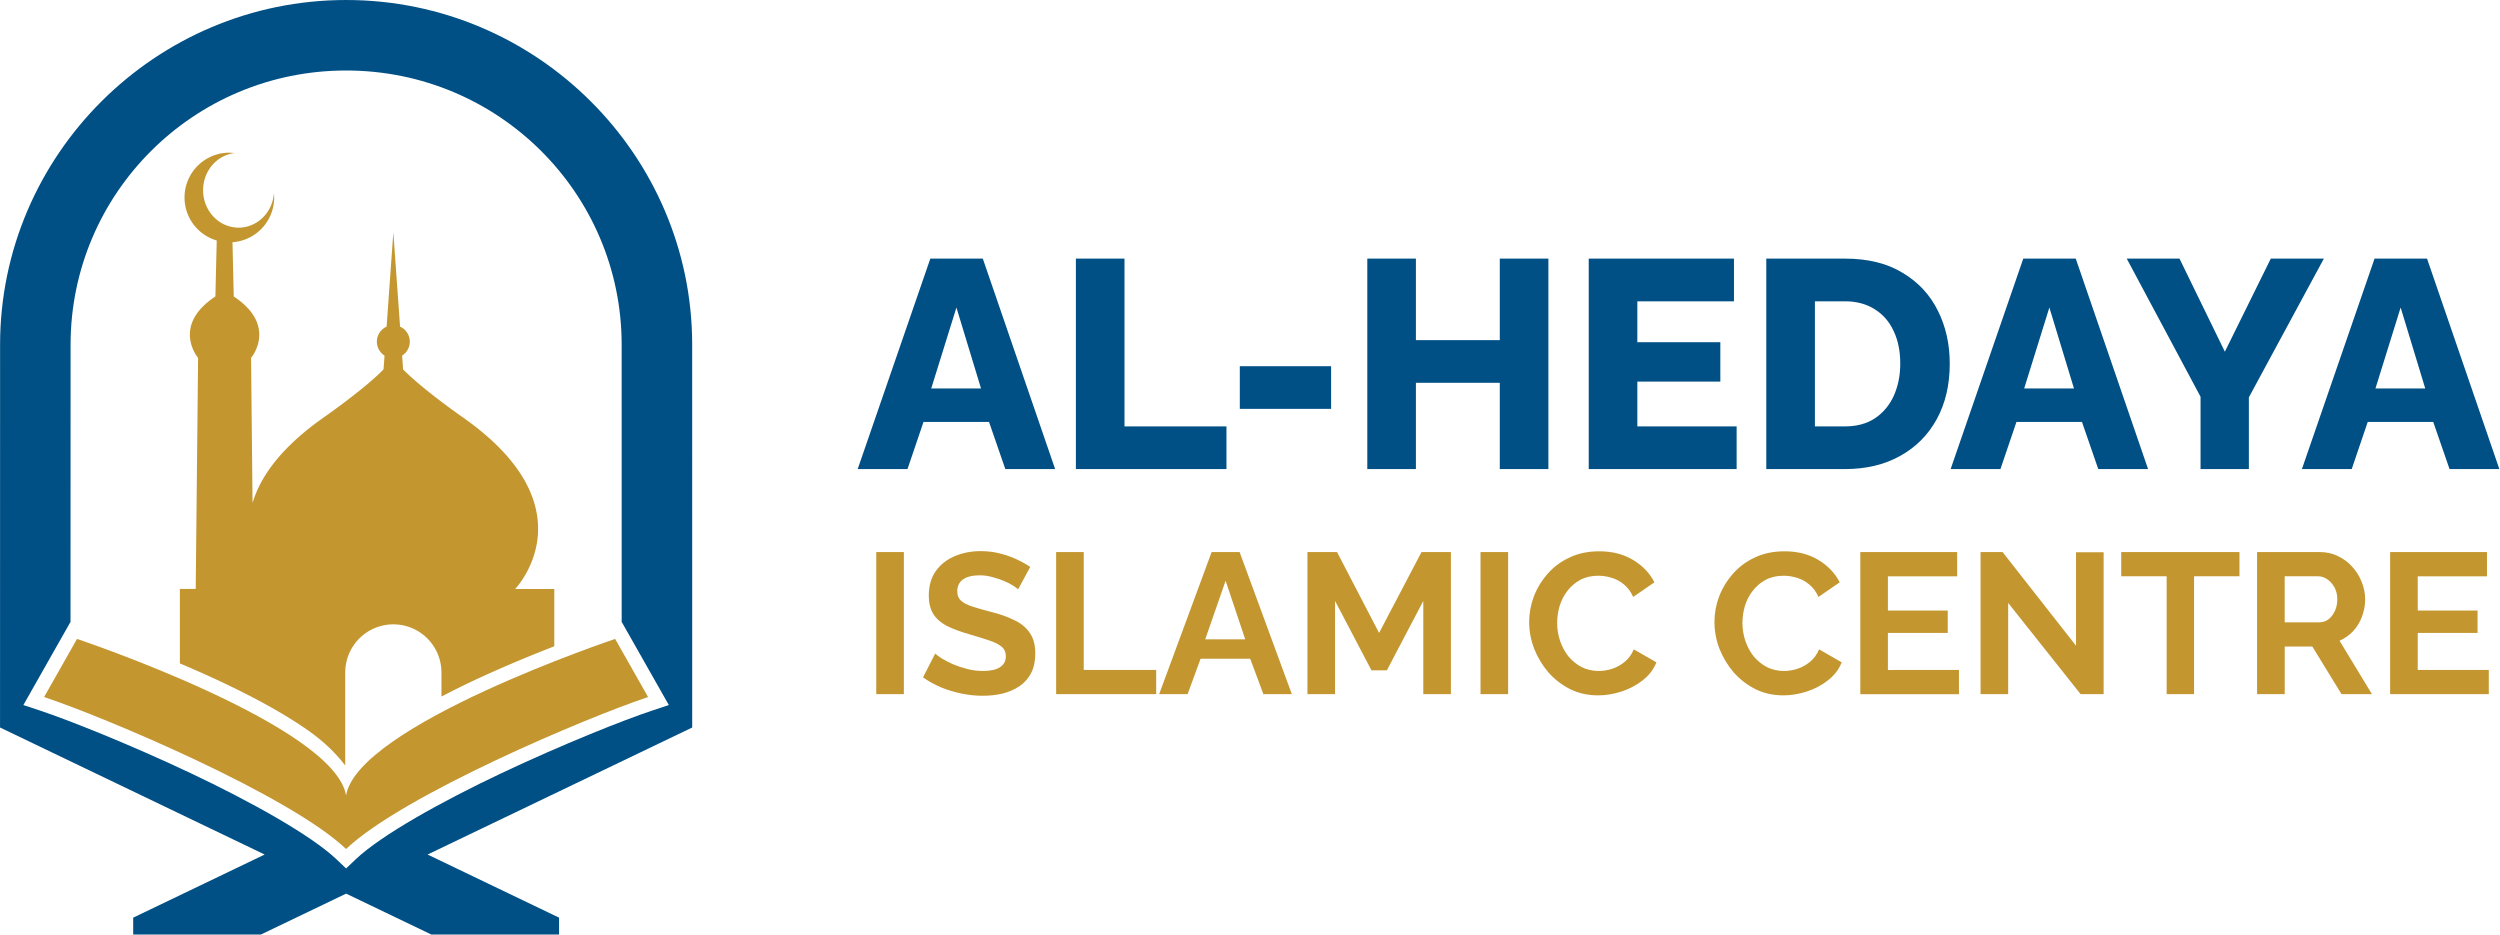 <?xml version="1.0" encoding="UTF-8" standalone="no"?> <svg xmlns:inkscape="http://www.inkscape.org/namespaces/inkscape" xmlns:sodipodi="http://sodipodi.sourceforge.net/DTD/sodipodi-0.dtd" xmlns="http://www.w3.org/2000/svg" xmlns:svg="http://www.w3.org/2000/svg" width="177.323mm" height="66.287mm" viewBox="0 0 177.323 66.287" version="1.1" id="svg1" xml:space="preserve"><defs id="defs1"></defs><g id="layer1" transform="translate(-67.643,-119.223)"><path id="rect6" style="display:inline;fill:#c3962f;fill-opacity:1;stroke-width:4.482;stroke-linecap:square" d="m 83.91,130.052 a 3.179,3.179 0 0 0 -3.179,3.179 3.179,3.179 0 0 0 2.284,3.05 l -0.094,3.969 c -3.136,2.076 -1.25,4.332 -1.228,4.358 l -0.168,16.389 h -1.123 v 5.28 c 0.771,0.328 1.558,0.67 2.358,1.039 2.365,1.091 4.763,2.339 6.674,3.672 1.134,0.791 2.012,1.632 2.694,2.532 v -6.609 h 0.003 a 3.412,3.413 0 0 1 3.411,-3.403 3.412,3.413 0 0 1 3.412,3.403 h 0.002 v 1.715 c 0.876,-0.454 1.769,-0.896 2.664,-1.308 1.902,-0.877 3.768,-1.643 5.338,-2.255 v -4.064 h -2.776 c 0.138,-0.146 5.401,-5.816 -3.767,-12.212 0,0 -2.836,-1.978 -4.18,-3.363 l -0.07,-0.98 a 1.168,1.168 0 0 0 0.544,-0.986 1.168,1.168 0 0 0 -0.69,-1.066 l -0.118,-1.661 -0.359,-5.026 -0.359,5.026 -0.119,1.662 a 1.168,1.168 0 0 0 -0.69,1.065 1.168,1.168 0 0 0 0.544,0.986 l -0.07,0.979 c -1.344,1.385 -4.18,3.364 -4.18,3.364 -3.131,2.184 -4.572,4.285 -5.112,6.113 l -0.105,-10.289 c 0.022,-0.026 1.907,-2.282 -1.228,-4.358 l -0.091,-3.849 a 3.179,3.179 0 0 0 2.958,-3.17 3.179,3.179 0 0 0 -0.015,-0.303 2.521,2.658 0 0 1 -2.506,2.44 2.521,2.658 0 0 1 -2.521,-2.658 2.521,2.658 0 0 1 2.227,-2.635 3.179,3.179 0 0 0 -0.364,-0.022 z"></path><path id="path3-6" style="fill:#005086;stroke-linecap:square" d="m 92.192,119.223 c 13.524,2.8e-4 24.536,11.001 24.543,24.437 l 0.004,27.164 -18.77,9.01 9.325,4.477 v 1.199 h -9.056 l -6.047,-2.903 -6.047,2.903 h -9.057 v -1.199 l 9.326,-4.477 -18.77,-9.01 0.002,-27.164 c 0.007,-13.436 11.021,-24.437 24.545,-24.437 z m 0,5 c -10.823,0 -19.538,8.726 -19.545,19.44 v 0.002 l -0.001,19.668 -3.345,5.899 1.156,0.383 c 2.063,0.682 6.416,2.419 10.697,4.441 4.281,2.022 8.557,4.407 10.35,6.111 l 0.689,0.655 0.69,-0.655 c 1.793,-1.704 6.069,-4.089 10.349,-6.111 4.28,-2.022 8.632,-3.759 10.695,-4.441 l 1.156,-0.383 -3.343,-5.9 -0.001,5.2e-4 -0.004,-19.667 c -0.006,-10.715 -8.719,-19.442 -19.543,-19.442 z" transform="matrix(-1,0,0,1,184.384,2.3554026e-5)"></path><path id="path11" style="font-variation-settings:normal;opacity:1;fill:#c3962f;fill-opacity:1;stroke:none;stroke-width:2;stroke-linecap:square;stroke-linejoin:miter;stroke-miterlimit:4;stroke-dasharray:none;stroke-dashoffset:0;stroke-opacity:1;paint-order:stroke markers fill" d="m 73.107,164.541 -2.336,4.123 c 4.286,1.417 17.397,6.954 21.42,10.777 4.023,-3.824 17.136,-9.36 21.422,-10.777 l -2.338,-4.123 c 0,0 -18.264,6.121 -19.084,11.105 -0.82,-4.984 -19.084,-11.105 -19.084,-11.105 z" transform="translate(-0.001)"></path><g id="text1" style="font-weight:bold;font-size:9.878px;line-height:1;font-family:'Readex Pro';-inkscape-font-specification:'Readex Pro Bold';text-align:center;letter-spacing:0px;text-anchor:middle;fill:#c3962f;stroke-width:2;stroke-linecap:square;paint-order:stroke markers fill" aria-label="AL-HEDAYA&#10;ISLAMIC CENTRE" transform="matrix(1.49,0,0,1.49,-60.001,-75.057)"><path style="font-weight:800;font-size:14.111px;font-family:Raleway;-inkscape-font-specification:'Raleway Ultra-Bold';fill:#005086" d="m 129.954,142.7 h 2.498 l 3.443,10.019 h -2.371 l -0.776,-2.244 h -3.119 l -0.762,2.244 h -2.371 z m 2.413,6.181 -1.171,-3.852 -1.199,3.852 z m 4.516,3.838 v -10.019 h 2.314 v 7.987 h 4.854 v 2.032 z m 7.803,-2.865 v -2.032 h 4.346 v 2.032 z m 14.69,-7.154 v 10.019 h -2.314 v -4.106 h -3.993 v 4.106 h -2.314 v -10.019 h 2.314 v 3.881 h 3.993 v -3.881 z m 8.961,7.987 v 2.032 h -7.041 v -10.019 h 6.914 v 2.032 h -4.6 v 1.947 h 3.951 v 1.877 h -3.951 v 2.131 z m 1.411,2.032 v -10.019 h 3.739 q 1.651,0 2.752,0.677 1.115,0.663 1.679,1.806 0.564,1.129 0.564,2.512 0,1.524 -0.621,2.653 -0.621,1.129 -1.75,1.75 -1.115,0.621 -2.625,0.621 z m 6.378,-5.024 q 0,-0.875 -0.31,-1.538 -0.31,-0.677 -0.903,-1.044 -0.593,-0.381 -1.425,-0.381 h -1.425 v 5.955 h 1.425 q 0.847,0 1.425,-0.381 0.593,-0.395 0.903,-1.072 0.31,-0.691 0.31,-1.538 z m 5.856,-4.995 h 2.498 l 3.443,10.019 h -2.371 l -0.776,-2.244 h -3.119 l -0.762,2.244 h -2.371 z m 2.413,6.181 -1.171,-3.852 -1.199,3.852 z m 5.024,-6.181 2.159,4.431 2.187,-4.431 h 2.526 l -3.57,6.604 v 3.415 h -2.3 v -3.443 l -3.514,-6.576 z m 9.285,0 h 2.498 l 3.443,10.019 h -2.371 l -0.776,-2.244 h -3.119 l -0.762,2.244 h -2.371 z m 2.413,6.181 -1.171,-3.852 -1.199,3.852 z" id="path1"></path><path style="font-size:9.525px;font-family:Raleway;-inkscape-font-specification:'Raleway Bold'" d="m 127.38,163.434 v -6.763 h 1.314 v 6.763 z m 6.753,-4.991 q -0.067,-0.067 -0.248,-0.181 -0.171,-0.114 -0.429,-0.219 -0.248,-0.105 -0.543,-0.181 -0.295,-0.086 -0.6,-0.086 -0.533,0 -0.81,0.2 -0.267,0.2 -0.267,0.562 0,0.276 0.171,0.438 0.171,0.162 0.514,0.276 0.343,0.114 0.857,0.248 0.667,0.162 1.153,0.4 0.495,0.229 0.752,0.61 0.267,0.371 0.267,0.991 0,0.543 -0.2,0.933 -0.2,0.381 -0.552,0.619 -0.352,0.238 -0.8,0.352 -0.448,0.105 -0.953,0.105 -0.505,0 -1.01,-0.105 -0.505,-0.105 -0.972,-0.295 -0.467,-0.2 -0.857,-0.476 l 0.581,-1.133 q 0.086,0.086 0.305,0.229 0.219,0.133 0.533,0.276 0.314,0.133 0.686,0.229 0.371,0.095 0.752,0.095 0.533,0 0.81,-0.181 0.276,-0.181 0.276,-0.514 0,-0.305 -0.219,-0.476 -0.219,-0.171 -0.61,-0.295 -0.391,-0.133 -0.924,-0.286 -0.638,-0.181 -1.067,-0.4 -0.429,-0.229 -0.638,-0.572 -0.21,-0.343 -0.21,-0.857 0,-0.695 0.324,-1.162 0.333,-0.476 0.895,-0.714 0.562,-0.248 1.248,-0.248 0.476,0 0.895,0.105 0.429,0.105 0.8,0.276 0.371,0.171 0.667,0.371 z m 1.81,4.991 v -6.763 h 1.314 v 5.61 h 3.448 v 1.153 z m 7.401,-6.763 h 1.333 l 2.486,6.763 h -1.353 l -0.629,-1.686 h -2.362 l -0.619,1.686 h -1.353 z m 1.6,4.153 -0.933,-2.791 -0.972,2.791 z m 8.477,2.61 v -4.439 l -1.734,3.305 h -0.733 l -1.734,-3.305 v 4.439 h -1.314 v -6.763 h 1.41 l 2,3.848 2.019,-3.848 h 1.4 v 6.763 z m 2.724,0 v -6.763 h 1.314 v 6.763 z m 2.315,-3.429 q 0,-0.619 0.219,-1.21 0.229,-0.6 0.657,-1.086 0.429,-0.495 1.048,-0.781 0.619,-0.295 1.41,-0.295 0.933,0 1.61,0.41 0.686,0.41 1.019,1.067 l -1.01,0.695 q -0.171,-0.381 -0.448,-0.6 -0.276,-0.229 -0.591,-0.314 -0.314,-0.095 -0.619,-0.095 -0.495,0 -0.867,0.2 -0.362,0.2 -0.61,0.524 -0.248,0.324 -0.371,0.724 -0.114,0.4 -0.114,0.8 0,0.448 0.143,0.867 0.143,0.41 0.4,0.733 0.267,0.314 0.629,0.505 0.371,0.181 0.81,0.181 0.314,0 0.638,-0.105 0.324,-0.105 0.6,-0.333 0.276,-0.229 0.429,-0.591 l 1.076,0.619 q -0.2,0.505 -0.657,0.857 -0.448,0.352 -1.01,0.533 -0.562,0.181 -1.114,0.181 -0.724,0 -1.324,-0.295 -0.6,-0.305 -1.038,-0.8 -0.429,-0.505 -0.676,-1.124 -0.238,-0.629 -0.238,-1.267 z m 8.82,0 q 0,-0.619 0.219,-1.21 0.229,-0.6 0.657,-1.086 0.429,-0.495 1.048,-0.781 0.619,-0.295 1.41,-0.295 0.933,0 1.61,0.41 0.686,0.41 1.019,1.067 l -1.01,0.695 q -0.171,-0.381 -0.448,-0.6 -0.276,-0.229 -0.591,-0.314 -0.314,-0.095 -0.619,-0.095 -0.495,0 -0.867,0.2 -0.362,0.2 -0.61,0.524 -0.248,0.324 -0.371,0.724 -0.114,0.4 -0.114,0.8 0,0.448 0.143,0.867 0.143,0.41 0.4,0.733 0.267,0.314 0.629,0.505 0.371,0.181 0.81,0.181 0.314,0 0.638,-0.105 0.324,-0.105 0.6,-0.333 0.276,-0.229 0.429,-0.591 l 1.076,0.619 q -0.2,0.505 -0.657,0.857 -0.448,0.352 -1.01,0.533 -0.562,0.181 -1.114,0.181 -0.724,0 -1.324,-0.295 -0.6,-0.305 -1.038,-0.8 -0.429,-0.505 -0.676,-1.124 -0.238,-0.629 -0.238,-1.267 z m 11.64,2.276 v 1.153 h -4.696 v -6.763 h 4.61 v 1.153 h -3.296 v 1.629 h 2.848 v 1.067 h -2.848 v 1.762 z m 2.343,-3.191 v 4.343 h -1.314 v -6.763 h 1.048 l 3.496,4.458 v -4.448 h 1.314 v 6.753 h -1.095 z m 11.011,-1.267 h -2.162 v 5.61 h -1.305 v -5.61 h -2.162 v -1.153 h 5.629 z m 0.838,5.61 v -6.763 h 2.991 q 0.467,0 0.857,0.191 0.4,0.191 0.686,0.514 0.295,0.324 0.448,0.724 0.162,0.4 0.162,0.819 0,0.429 -0.152,0.829 -0.143,0.391 -0.419,0.686 -0.276,0.295 -0.648,0.457 l 1.543,2.543 h -1.448 l -1.391,-2.267 h -1.314 v 2.267 z m 1.314,-3.419 h 1.648 q 0.248,0 0.438,-0.143 0.191,-0.152 0.305,-0.4 0.114,-0.248 0.114,-0.552 0,-0.324 -0.133,-0.562 -0.133,-0.248 -0.343,-0.391 -0.2,-0.143 -0.438,-0.143 h -1.591 z m 9.716,2.267 v 1.153 h -4.696 v -6.763 h 4.61 v 1.153 h -3.296 v 1.629 h 2.848 v 1.067 h -2.848 v 1.762 z" id="path2"></path></g></g></svg> 